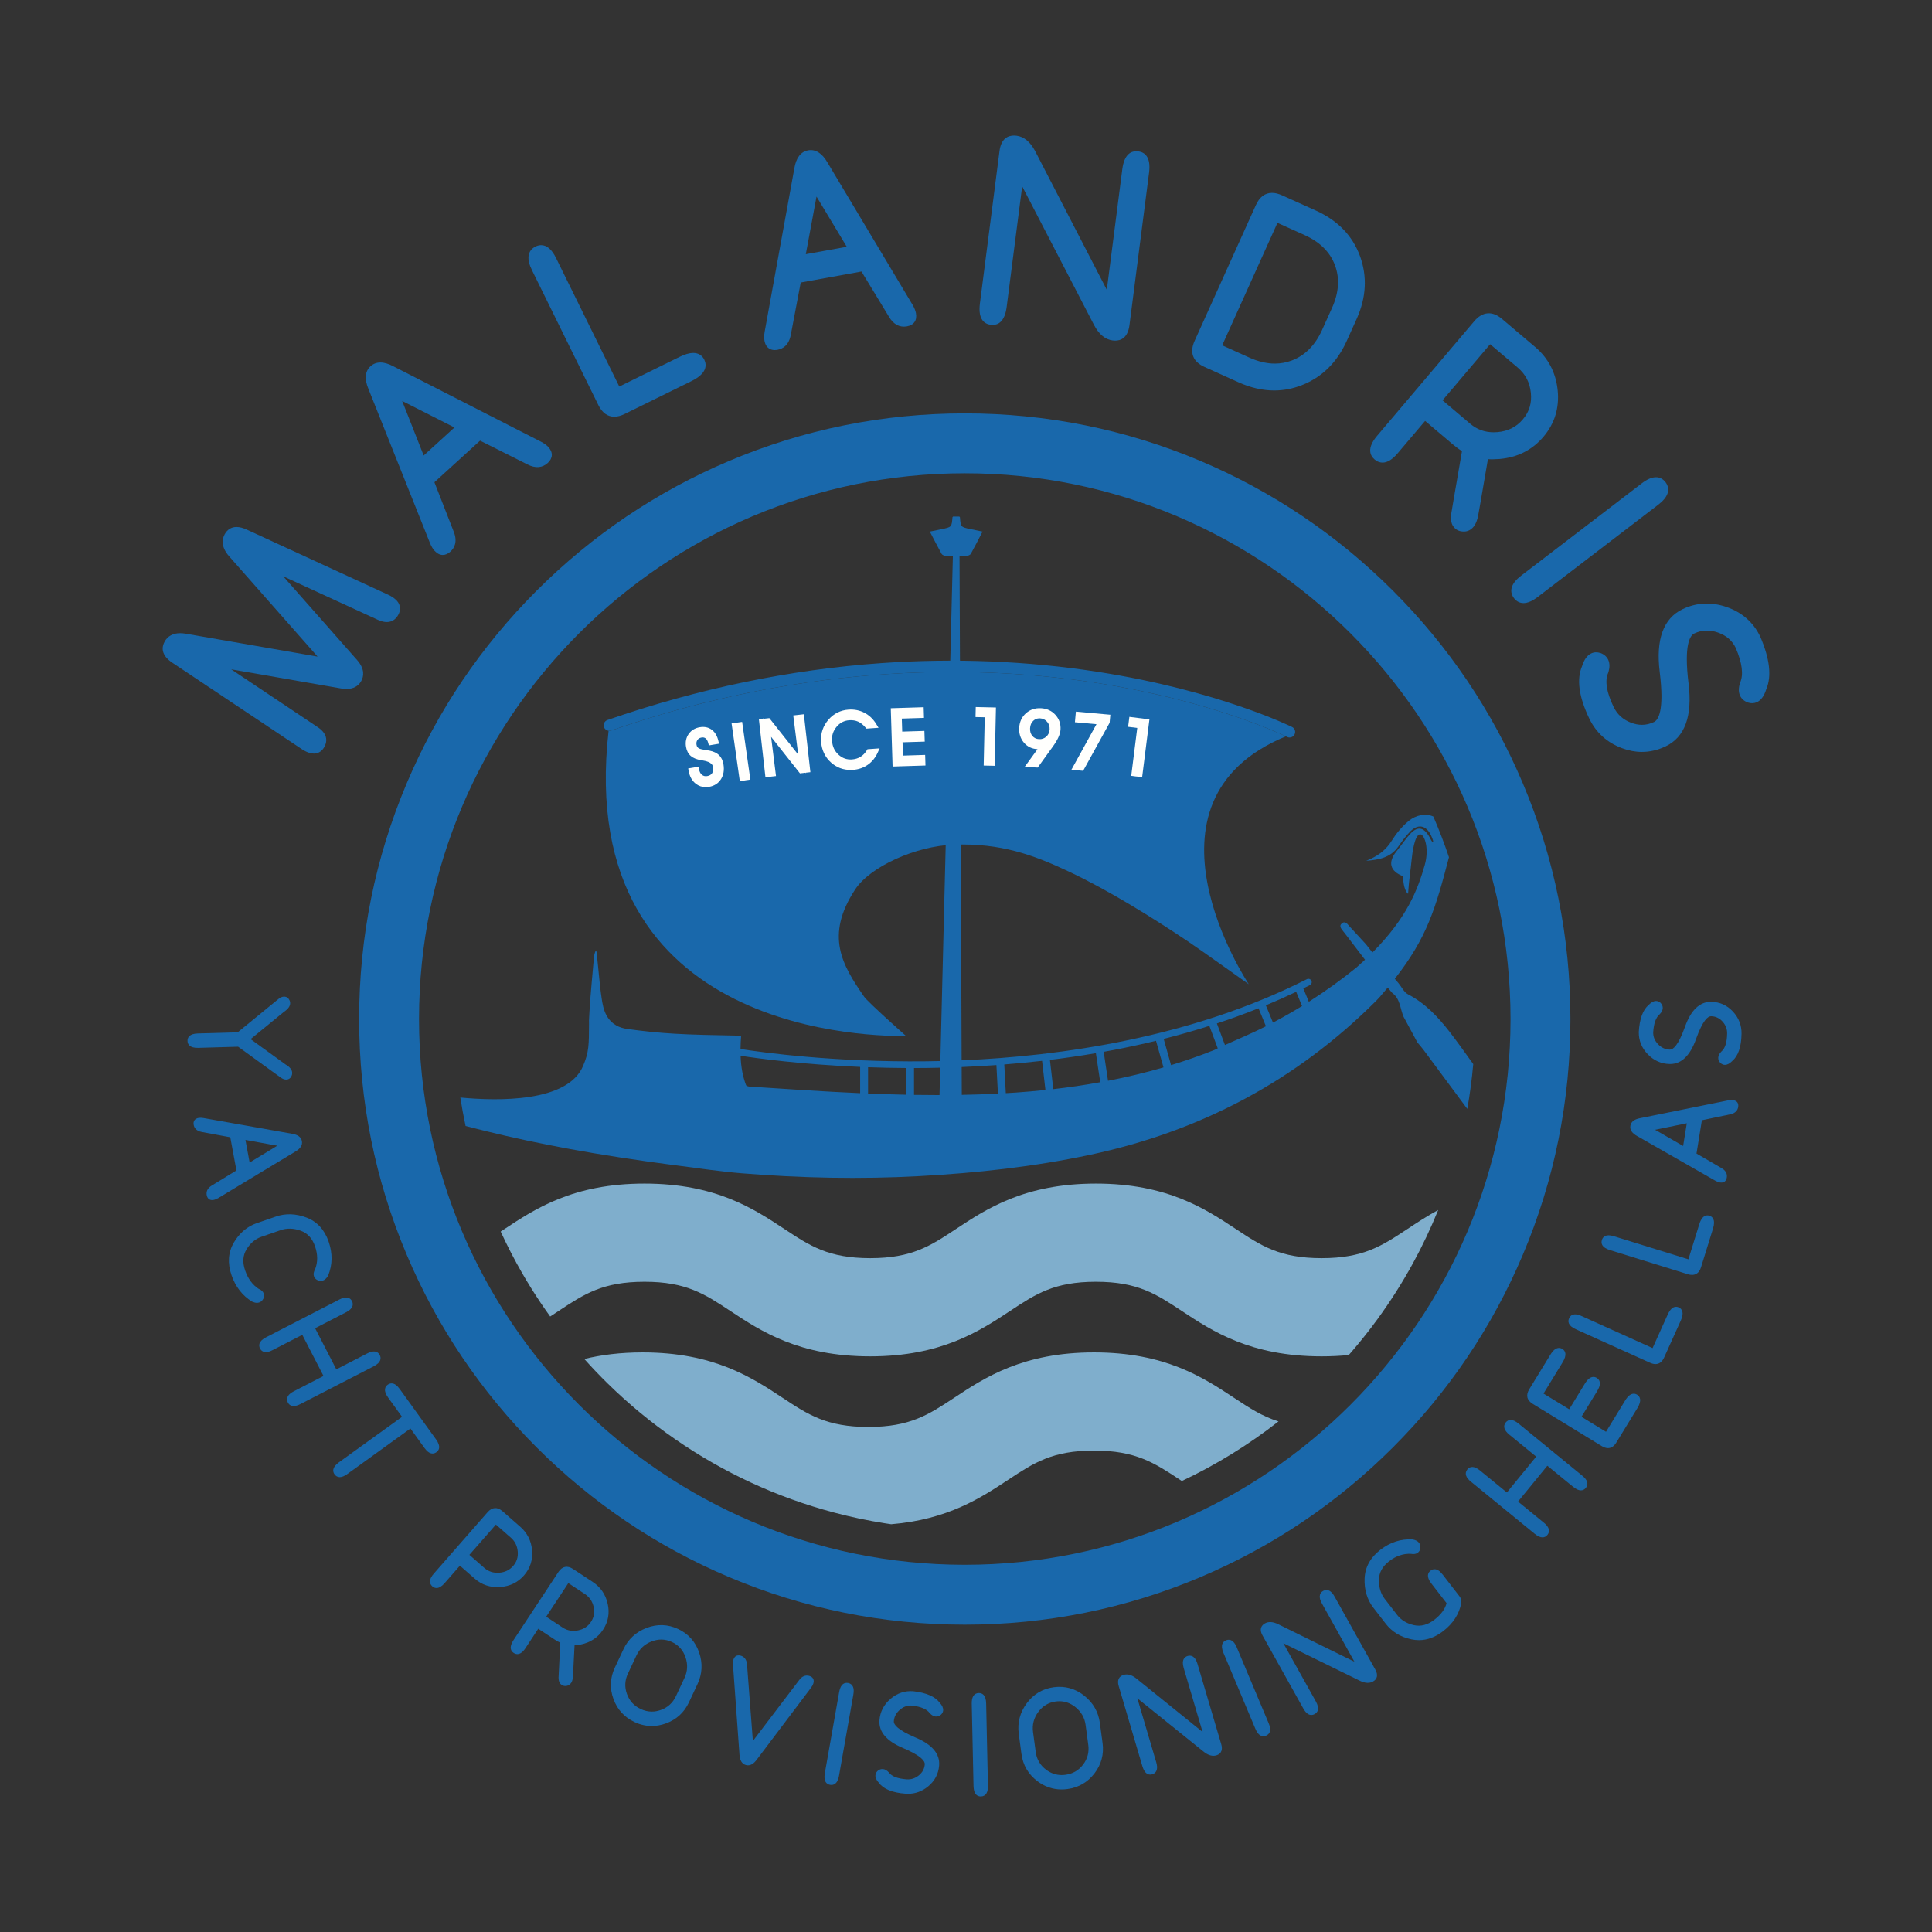 <?xml version="1.0" encoding="utf-8"?>
<!-- Generator: Adobe Illustrator 16.0.0, SVG Export Plug-In . SVG Version: 6.00 Build 0)  -->
<!DOCTYPE svg PUBLIC "-//W3C//DTD SVG 1.1//EN" "http://www.w3.org/Graphics/SVG/1.1/DTD/svg11.dtd">
<svg version="1.1" id="Layer_1" xmlns="http://www.w3.org/2000/svg" xmlns:xlink="http://www.w3.org/1999/xlink" x="0px" y="0px"
	 width="705.26px" height="705.259px" viewBox="0 0 705.26 705.259" enable-background="new 0 0 705.26 705.259"
	 xml:space="preserve">
<rect x="0" y="0" width="705.26" height="705.259" fill="#333333" stroke="none"/>
<g>
	<path fill="#1968AB" d="M110.989,273.976c1.339,0.748,2.516,1.112,3.598,1.112c1.123,0,2.694-0.418,3.806-2.406
		c0.868-1.552,1.697-4.566-2.501-7.297l-31.493-21.053l40.142,6.988c0.688,0.118,1.344,0.178,1.949,0.178
		c2.456,0,4.315-1.002,5.376-2.897c0.925-1.655,1.414-4.328-1.517-7.668l-26.958-30.548l34.407,15.814
		c3.398,1.615,6.065,0.956,7.562-1.72c0.76-1.357,0.874-2.671,0.338-3.904c-0.498-1.146-1.522-2.142-3.131-3.042
		c-0.317-0.178-0.636-0.337-0.928-0.464l-51.389-23.661c-1.469-0.697-2.748-1.035-3.91-1.035c-1.855,0-3.34,0.9-4.293,2.604
		c-0.976,1.744-1.498,4.557,1.559,8.055l32.321,36.651l-48.15-8.366c-0.714-0.12-1.395-0.182-2.023-0.182
		c-2.574,0-4.521,1.048-5.63,3.029c-1.111,1.987-1.505,4.962,2.923,7.845l47.045,31.404
		C110.368,273.609,110.67,273.796,110.989,273.976z"/>
	<path fill="#1968AB" d="M156.96,198.244c0.494,1.195,1.035,2.106,1.655,2.787c0.937,1.028,1.956,1.551,3.027,1.551
		c0.955,0,1.9-0.42,2.808-1.247c1.367-1.245,2.679-3.518,1.17-7.268l-7.038-18.032l16.665-15.18l17.289,8.681
		c2.868,1.479,5.415,1.285,7.389-0.515c1.93-1.759,2.018-3.886,0.239-5.838c-0.618-0.678-1.475-1.302-2.632-1.913l-53.867-27.52
		c-3.537-1.892-6.398-1.88-8.404-0.053c-2.039,1.856-2.284,4.673-0.736,8.354L156.96,198.244z M146.806,146.372l19.092,9.677
		l-11.234,10.232L146.806,146.372z"/>
	<path fill="#1968AB" d="M253.055,128.842c-1.391,0-3.02,0.469-4.98,1.434l-22.007,10.83l-23.114-46.969
		c-1.518-3.083-3.336-4.646-5.406-4.646c-0.679,0-1.374,0.172-2.065,0.513c-1.489,0.732-2.368,1.945-2.54,3.508
		c-0.157,1.421,0.254,3.102,1.256,5.138l24.208,49.191c1.396,2.838,3.359,4.277,5.834,4.277c1.166,0,2.441-0.337,3.791-1.001
		l24.393-12.004c5.581-2.747,5.633-5.741,4.683-7.793C256.309,129.7,254.908,128.842,253.055,128.842z"/>
	<path fill="#1968AB" d="M331.058,119.14c1.284-0.232,2.226-0.776,2.798-1.615c0.569-0.833,0.738-1.912,0.504-3.204
		c-0.163-0.903-0.559-1.887-1.215-3.02l-31.042-51.916c-1.983-3.463-4.409-4.993-7.094-4.506c-2.713,0.491-4.416,2.748-5.059,6.689
		l-10.814,59.532c-0.216,1.274-0.24,2.334-0.076,3.238c0.544,3.006,2.578,3.454,3.742,3.454c0.327,0,0.678-0.033,1.041-0.099
		c1.818-0.329,4.137-1.56,4.849-5.538l3.608-19.018l22.178-4.02l10.046,16.534C326.17,118.43,328.408,119.619,331.058,119.14z
		 M309.108,90.084l-14.951,2.709l3.908-21.044L309.108,90.084z"/>
	<path fill="#1968AB" d="M412.302,118.69l7.156-55.682c0.757-5.894-1.739-7.473-3.968-7.759c-0.234-0.03-0.468-0.045-0.691-0.045
		c-1.946,0-4.413,1.136-5.109,6.549l-5.66,44.046L377.875,55.17c-1.781-3.384-4.064-5.277-6.787-5.627
		c-0.326-0.042-0.645-0.063-0.947-0.063c-2.079,0-4.684,0.979-5.281,5.644l-7.156,55.682c-0.758,5.895,1.739,7.473,3.967,7.76
		c0.235,0.03,0.469,0.045,0.691,0.045c1.947,0,4.414-1.137,5.109-6.549l5.662-44.053l26.243,50.647
		c1.78,3.383,4.063,5.276,6.786,5.626c0.314,0.041,0.623,0.062,0.917,0.062C409.131,124.343,411.701,123.363,412.302,118.69z"/>
	<path fill="#1968AB" d="M439.679,133.947l12.391,5.591c4.423,1.995,8.819,3.007,13.066,3.007c3.401,0,6.784-0.648,10.054-1.928
		c7.318-2.862,12.82-8.247,16.357-16.01l3.729-8.265c3.479-7.784,3.875-15.475,1.178-22.854
		c-2.715-7.431-8.121-13.016-16.068-16.602l-12.391-5.59c-1.305-0.588-2.531-0.887-3.648-0.887c-2.58,0-4.566,1.502-5.902,4.465
		l-22.361,49.562c-0.956,2.119-1.131,4.014-0.518,5.632C436.176,131.686,437.561,132.991,439.679,133.947z M446.152,126.063
		l20.174-44.715l9.967,4.497c5.512,2.486,9.217,6.165,11.01,10.934c1.795,4.771,1.455,9.994-1.006,15.518l-3.725,8.256
		c-2.516,5.505-6.207,9.215-10.969,11.026c-2.006,0.763-4.105,1.149-6.239,1.149c-0.001,0-0.001,0-0.001,0
		c-2.945,0-6.068-0.735-9.285-2.187L446.152,126.063z"/>
	<path fill="#1968AB" d="M537.877,192.326c0.814-0.961,1.371-2.311,1.705-4.129l0.707-3.925l2.865-16.658
		c1.068,0.086,2.479,0.066,4.262-0.065c6.543-0.563,11.926-3.287,16.004-8.099c4.102-4.842,5.85-10.555,5.197-16.979
		c-0.654-6.41-3.422-11.726-8.227-15.798l-12.1-10.253c-3.551-3.01-7.131-2.706-10.133,0.837l-35.445,41.827
		c-3.84,4.533-2.604,7.216-0.891,8.669c0.877,0.743,1.84,1.12,2.861,1.12c1.777,0,3.592-1.119,5.543-3.422l9.998-11.799l10.07,8.533
		c1.311,1.109,2.428,1.925,3.393,2.474l-3.129,18.146l-0.639,3.804c-0.623,2.955-0.172,5.105,1.346,6.392
		c0.676,0.571,1.502,0.906,2.412,0.991c0.229,0.03,0.457,0.046,0.678,0.046C535.729,194.038,536.914,193.461,537.877,192.326z
		 M546.604,157.748c-0.453,0.037-0.906,0.057-1.346,0.057l0,0c-3.297,0-6.107-1.025-8.596-3.132l-10.07-8.534l17.361-20.486
		l10.07,8.534c2.826,2.395,4.396,5.395,4.799,9.171c0.4,3.757-0.555,6.938-2.916,9.726
		C553.518,155.902,550.475,157.427,546.604,157.748z"/>
	<path fill="#1968AB" d="M551.967,214.098c-0.545,1.472-0.307,2.94,0.695,4.249c0.902,1.178,2.104,1.801,3.477,1.801
		c1.529,0,3.238-0.739,5.227-2.26l43.896-33.597c1.801-1.378,2.916-2.696,3.412-4.031c0.547-1.472,0.307-2.941-0.695-4.249
		c-0.9-1.178-2.104-1.802-3.477-1.802c-1.527,0-3.238,0.74-5.225,2.261l-43.898,33.597
		C553.58,211.445,552.463,212.763,551.967,214.098z"/>
	<path fill="#1968AB" d="M642.555,232.383c-2.482-5.173-6.576-8.792-12.17-10.759c-5.582-1.964-11.047-1.707-16.182,0.756
		c-6.996,3.356-9.799,11.061-8.336,22.901c1.756,14.192-0.541,17.54-2.066,18.271c-1.439,0.691-2.926,1.042-4.418,1.042
		c-1.295,0-2.637-0.263-3.99-0.781c-2.963-1.137-5.049-3.033-6.375-5.798c-2.564-5.345-3.236-9.486-1.998-12.312l0.037-0.101
		c0.611-1.89,0.609-3.5-0.008-4.787c-0.541-1.126-1.467-1.939-2.791-2.435c-1.213-0.397-2.377-0.345-3.414,0.151
		c-1.482,0.712-2.57,2.23-3.326,4.642c-2.055,4.767-1.174,11.192,2.619,19.1c2.465,5.138,6.469,8.776,11.904,10.817
		c2.455,0.923,4.922,1.391,7.332,1.391c2.93,0,5.854-0.689,8.688-2.05c6.994-3.355,9.799-11.061,8.336-22.9
		c-1.758-14.193,0.541-17.541,2.066-18.272c2.727-1.308,5.619-1.426,8.66-0.357c3.074,1.08,5.205,2.931,6.494,5.616
		c2.338,5.473,2.887,9.709,1.627,12.592l-0.037,0.099c-0.613,1.889-0.609,3.498,0.008,4.786c0.541,1.127,1.486,1.949,2.854,2.457
		c1.172,0.384,2.318,0.323,3.352-0.174c1.482-0.711,2.568-2.229,3.324-4.641C646.779,246.927,646.049,240.461,642.555,232.383z"/>
	<path fill="#1968AB" d="M86.925,382.088l15.553,11.264c0.69,0.492,1.348,0.742,1.956,0.742l0.064-0.002
		c0.919-0.025,1.603-0.523,1.973-1.426c0.139-0.322,0.204-0.666,0.193-1.021c-0.033-1.125-0.845-2.145-2.441-3.088l-12.744-9.232
		l12.15-9.945c1.579-1.063,2.331-2.127,2.299-3.254c-0.011-0.355-0.095-0.693-0.247-0.998c-0.412-0.863-1.097-1.32-1.982-1.32
		l-0.074,0.002c-0.625,0.018-1.29,0.305-1.978,0.857l-14.874,12.166L72.24,377.25c-3.189,0.094-3.817,1.541-3.783,2.74
		c0.035,1.189,0.755,2.6,3.935,2.518L86.925,382.088z M104.434,393.551L104.434,393.551v0.006V393.551z"/>
	<path fill="#1968AB" d="M110.209,416.561c-0.269-1.451-1.486-2.359-3.608-2.695l-32.37-5.746c-0.678-0.113-1.262-0.123-1.744-0.035
		c-1.381,0.256-2.029,1.186-1.776,2.553c0.18,0.973,0.845,2.211,2.983,2.586l10.373,1.924l2.244,12.104l-8.989,5.512
		c-1.866,1.117-2.041,2.525-1.858,3.51c0.215,1.164,0.921,1.805,1.987,1.805c0.183,0,0.38-0.02,0.585-0.059
		c0.486-0.09,1.014-0.305,1.622-0.66l28.141-16.98C109.667,419.297,110.479,418.014,110.209,416.561z M101.225,418.227l-10.1,6.139
		l-1.53-8.25L101.225,418.227z"/>
	<path fill="#1968AB" d="M96.138,474.079c0.297-0.646,0.343-1.275,0.137-1.873c-0.255-0.744-0.874-1.32-1.839-1.713
		c-2.246-1.449-3.912-3.713-4.952-6.729c-1.019-2.955-0.843-5.488,0.536-7.74c1.382-2.258,3.219-3.793,5.461-4.566l6.983-2.408
		c2.264-0.781,4.697-0.717,7.25,0.189c2.542,0.9,4.272,2.775,5.29,5.727c1.033,2.996,1.038,5.82,0.013,8.396
		c-0.533,0.928-0.669,1.785-0.406,2.549c0.206,0.598,0.631,1.064,1.281,1.398c0.682,0.316,1.367,0.363,2.005,0.143
		c0.695-0.238,1.319-0.824,1.854-1.738l0.033-0.068c1.607-3.928,1.672-8.098,0.19-12.393c-1.508-4.375-4.241-7.338-8.124-8.809
		c-3.843-1.453-7.585-1.576-11.101-0.365l-6.983,2.408c-3.522,1.213-6.349,3.602-8.404,7.096c-2.071,3.521-2.356,7.525-0.849,11.896
		c1.479,4.291,4.023,7.549,7.56,9.684l0.067,0.035c0.6,0.256,1.157,0.385,1.656,0.385c0.297,0,0.581-0.047,0.842-0.137
		C95.283,475.223,95.784,474.77,96.138,474.079z"/>
	<path fill="#1968AB" d="M138.635,494.661c-0.443-0.859-1.182-1.313-2.135-1.313c-0.71,0-1.528,0.242-2.5,0.744l-11.232,5.787
		l-7.74-15.023l11.232-5.787c1.086-0.559,1.804-1.15,2.192-1.811c0.425-0.721,0.437-1.514,0.035-2.293
		c-0.442-0.859-1.181-1.314-2.135-1.314c-0.71,0-1.528,0.244-2.5,0.744L97.15,488.153c-2.835,1.461-2.776,3.039-2.227,4.105
		c0.443,0.859,1.182,1.313,2.135,1.313c0.71,0,1.528-0.242,2.5-0.744l10.794-5.561l7.74,15.021l-10.794,5.563
		c-1.087,0.559-1.804,1.152-2.192,1.811c-0.425,0.721-0.437,1.514-0.035,2.295c0.443,0.859,1.181,1.313,2.135,1.313
		c0.71,0,1.529-0.244,2.501-0.744l26.699-13.758C139.243,497.305,139.184,495.727,138.635,494.661z"/>
	<path fill="#1968AB" d="M159.306,530.114c0.973-0.701,1.741-2.08-0.125-4.668l-13.246-18.373c-1.008-1.398-1.987-2.076-2.993-2.076
		c-0.482,0-0.953,0.162-1.398,0.482c-0.973,0.701-1.74,2.082,0.125,4.67l5.086,7.053l-23.031,16.604
		c-2.587,1.867-2.294,3.418-1.593,4.391c0.479,0.662,1.134,1.014,1.896,1.014c0.803,0,1.709-0.373,2.772-1.139l23.03-16.604
		l5.086,7.053c1.007,1.398,1.986,2.078,2.992,2.078C158.391,530.598,158.861,530.434,159.306,530.114z"/>
	<path fill="#1968AB" d="M191.271,575.1c2.263-2.584,3.259-5.66,2.961-9.145c-0.298-3.477-1.75-6.377-4.316-8.623l-6.483-5.676
		c-1.884-1.648-3.801-1.518-5.447,0.363l-19.621,22.414c-0.805,0.92-1.254,1.734-1.374,2.49c-0.131,0.826,0.149,1.568,0.81,2.146
		c0.472,0.414,0.993,0.623,1.55,0.623c0.941,0,1.913-0.588,2.97-1.797l5.565-6.357l5.433,4.756c2.569,2.248,5.666,3.27,9.219,3.033
		C186.083,579.092,189.021,577.67,191.271,575.1z M187.314,571.637c-1.331,1.521-3.008,2.328-5.126,2.469
		c-2.115,0.145-3.887-0.438-5.407-1.768l-5.433-4.756l9.672-11.049l5.432,4.756c1.523,1.334,2.355,2.986,2.543,5.055
		C189.181,568.403,188.631,570.133,187.314,571.637z"/>
	<path fill="#1968AB" d="M216.383,577.487l-7.195-4.74c-2.099-1.385-3.973-0.988-5.347,1.098l-16.394,24.875
		c-1.755,2.664-0.93,4.01,0.071,4.668c0.43,0.283,0.876,0.428,1.327,0.428c1.037,0,2.016-0.721,2.992-2.203l4.65-7.055l6.027,3.973
		c0.79,0.52,1.453,0.889,2.013,1.121l-0.602,12.119c-0.143,1.617,0.234,2.734,1.122,3.318c0.373,0.246,0.805,0.371,1.284,0.371
		l0.095-0.002c0.861,0,1.58-0.398,2.078-1.15c0.371-0.564,0.581-1.322,0.643-2.316l0.588-11.379c0.589-0.02,1.353-0.121,2.33-0.313
		c3.479-0.729,6.195-2.541,8.073-5.393c1.891-2.867,2.46-6.051,1.691-9.463C221.063,582.042,219.23,579.364,216.383,577.487z
		 M215.75,592.014c-1.111,1.686-2.663,2.715-4.742,3.143c-2.054,0.42-3.931,0.08-5.599-1.018l-6.027-3.973l8.08-12.26l6.027,3.971
		c1.691,1.115,2.74,2.641,3.206,4.662C217.159,588.555,216.85,590.344,215.75,592.014z"/>
	<path fill="#1968AB" d="M247.55,594.655c-3.725-1.746-7.603-1.887-11.491-0.41c-3.888,1.477-6.741,4.105-8.48,7.816l-3.137,6.686
		c-1.741,3.713-1.916,7.557-0.519,11.42c1.396,3.865,3.988,6.709,7.701,8.449c2.058,0.965,4.171,1.455,6.281,1.455
		c1.692,0,3.421-0.316,5.139-0.938c3.865-1.396,6.708-3.986,8.449-7.699l3.135-6.688c1.739-3.711,1.937-7.586,0.585-11.52
		C253.858,599.288,251.28,596.403,247.55,594.655z M249.868,612.512l-3.137,6.688c-1.131,2.412-2.972,4.092-5.473,4.996
		c-1.114,0.402-2.232,0.607-3.324,0.607l0,0c-1.364,0-2.736-0.318-4.078-0.949c-2.41-1.129-4.092-2.971-4.995-5.473
		c-0.904-2.5-0.789-4.99,0.341-7.4l3.136-6.688c1.132-2.414,2.997-4.131,5.545-5.105c1.182-0.451,2.361-0.682,3.507-0.682
		c1.321,0,2.643,0.307,3.929,0.908c2.391,1.123,4.049,2.996,4.929,5.57C251.127,607.567,251,610.1,249.868,612.512z"/>
	<path fill="#1968AB" d="M295.443,611.78c-1.381-0.406-2.647,0.104-3.682,1.482l-16.931,22.275l-2.131-27.895
		c-0.152-2.17-1.315-2.959-2.265-3.238c-0.285-0.084-0.558-0.127-0.808-0.127c-0.653,0-1.517,0.281-1.915,1.629
		c-0.14,0.473-0.188,1.041-0.145,1.744l2.368,32.775c0.116,2.154,0.893,3.459,2.31,3.877c0.265,0.076,0.533,0.117,0.799,0.117
		c1.133,0,2.225-0.713,3.239-2.113l19.81-26.25c0.411-0.561,0.68-1.064,0.82-1.539C297.312,613.172,296.775,612.174,295.443,611.78z
		"/>
	<path fill="#1968AB" d="M309.587,614.36c-0.167-0.029-0.332-0.045-0.49-0.045c-1.44,0-2.373,1.141-2.77,3.389l-5.226,29.578
		c-0.555,3.143,0.736,4.051,1.917,4.258c0.168,0.031,0.332,0.045,0.49,0.045c1.441,0,2.373-1.139,2.771-3.389l5.225-29.578
		c0.213-1.203,0.177-2.133-0.112-2.84C311.076,615.002,310.452,614.512,309.587,614.36z"/>
	<path fill="#1968AB" d="M333.404,617.374c-3.09-0.236-5.9,0.701-8.335,2.789c-2.437,2.088-3.792,4.707-4.028,7.787
		c-0.321,4.18,2.532,7.578,8.48,10.1c6.822,2.891,8.15,4.852,8.063,5.986c-0.127,1.646-0.841,2.973-2.182,4.059
		c-1.35,1.094-2.821,1.564-4.493,1.434c-3.226-0.248-5.368-1.064-6.368-2.426l-0.034-0.041c-0.715-0.793-1.463-1.225-2.224-1.281
		c-0.669-0.049-1.287,0.158-1.869,0.637c-0.512,0.459-0.795,1.002-0.842,1.617c-0.067,0.877,0.348,1.791,1.27,2.793
		c1.673,2.252,4.925,3.58,9.664,3.943c0.324,0.025,0.649,0.039,0.967,0.039c2.691,0,5.156-0.904,7.326-2.688
		c2.435-2,3.789-4.584,4.027-7.684c0.322-4.18-2.531-7.578-8.48-10.1c-6.82-2.891-8.148-4.852-8.063-5.986
		c0.129-1.668,0.85-3.043,2.203-4.203c1.221-1.047,2.523-1.557,3.982-1.557c0.16,0,0.32,0.008,0.46,0.018
		c3.225,0.389,5.378,1.289,6.433,2.717c0.715,0.793,1.462,1.225,2.223,1.281c0.663,0.049,1.296-0.166,1.896-0.662
		c0.494-0.443,0.768-0.979,0.814-1.592c0.066-0.867-0.359-1.807-1.27-2.793C341.371,619.331,338.142,617.922,333.404,617.374z"/>
	<path fill="#1968AB" d="M357.342,618.032h-0.067c-0.878,0.02-1.569,0.408-2,1.125c-0.394,0.656-0.571,1.57-0.546,2.791
		l0.646,30.029c0.067,3.145,1.475,3.803,2.645,3.803h0.066c0.878-0.02,1.569-0.408,2-1.125c0.393-0.656,0.572-1.568,0.546-2.791
		l-0.646-30.029C359.919,618.692,358.512,618.032,357.342,618.032z"/>
	<path fill="#1968AB" d="M401.498,628.969c-0.545-4.061-2.477-7.426-5.742-10.002c-3.268-2.576-7.003-3.605-11.084-3.061
		c-4.083,0.549-7.408,2.525-9.883,5.877c-2.471,3.344-3.447,7.1-2.902,11.16l0.982,7.32c0.546,4.064,2.479,7.391,5.746,9.885
		c2.68,2.045,5.672,3.082,8.894,3.082c0.702,0,1.429-0.051,2.155-0.148c4.063-0.545,7.389-2.479,9.883-5.746
		c2.493-3.266,3.48-6.982,2.936-11.047L401.498,628.969z M395.373,644.153c-1.613,2.113-3.77,3.365-6.408,3.719
		c-0.479,0.064-0.954,0.098-1.414,0.098c-2.081,0-4.016-0.672-5.75-1.996c-2.113-1.613-3.365-3.77-3.721-6.408l-0.982-7.32
		c-0.354-2.643,0.285-5.096,1.9-7.293c1.61-2.191,3.755-3.482,6.374-3.834c0.455-0.061,0.907-0.092,1.347-0.092
		c2.092,0,4.047,0.709,5.813,2.107c2.138,1.695,3.402,3.893,3.756,6.535l0.983,7.32
		C397.625,639.627,396.986,642.038,395.373,644.153z"/>
	<path fill="#1968AB" d="M437.154,607.459c-0.602-2.037-1.564-3.072-2.859-3.072c-0.242,0-0.497,0.039-0.756,0.115
		c-1.15,0.34-2.331,1.389-1.428,4.447l6.879,23.283l-24.213-19.537c-1.611-1.279-3.16-1.717-4.564-1.301
		c-0.92,0.271-1.545,0.773-1.856,1.492c-0.297,0.686-0.294,1.557,0.013,2.588l8.642,29.254c0.601,2.039,1.563,3.072,2.858,3.072
		c0.244,0,0.498-0.039,0.756-0.115c0.842-0.248,1.407-0.805,1.635-1.609c0.207-0.736,0.139-1.664-0.207-2.836l-6.879-23.287
		l24.262,19.525c1.609,1.279,3.158,1.719,4.564,1.303c1.03-0.305,2.633-1.238,1.797-4.068L437.154,607.459z"/>
	<path fill="#1968AB" d="M451.457,601.327c-0.769-1.826-1.755-2.75-2.934-2.75c-0.32,0-0.652,0.07-0.986,0.211
		c-1.105,0.465-2.164,1.637-0.928,4.578l11.645,27.686c0.768,1.826,1.754,2.752,2.932,2.752c0.321,0,0.654-0.072,0.988-0.213
		c0.809-0.34,1.309-0.955,1.445-1.779c0.125-0.756-0.045-1.67-0.519-2.797L451.457,601.327z"/>
	<path fill="#1968AB" d="M487.18,582.833c-0.908-1.629-1.885-2.422-2.979-2.422c-0.398,0-0.801,0.111-1.197,0.334
		c-0.768,0.428-1.195,1.094-1.24,1.93c-0.041,0.764,0.23,1.654,0.826,2.721l11.83,21.201l-27.917-13.732
		c-1.854-0.895-3.458-0.98-4.739-0.266c-0.953,0.531-2.34,1.811-0.9,4.387l14.865,26.637c0.91,1.629,1.885,2.422,2.979,2.422
		c0.398,0,0.803-0.111,1.197-0.332c1.049-0.586,1.971-1.867,0.416-4.652l-11.834-21.203l27.963,13.711
		c1.854,0.895,3.457,0.98,4.738,0.266c0.826-0.461,1.314-1.084,1.451-1.852c0.131-0.729-0.068-1.572-0.592-2.512L487.18,582.833z"/>
	<path fill="#1968AB" d="M526.652,574.807c-1.029-1.33-2.006-1.977-2.988-1.977c-0.508,0-0.998,0.18-1.453,0.531
		c-0.949,0.734-1.668,2.143,0.297,4.682l5.551,7.178c-0.549,2.152-2.045,4.184-4.451,6.045c-2.445,1.891-4.955,2.553-7.506,1.973
		c-2.58-0.584-4.623-1.832-6.074-3.709l-4.518-5.842c-1.463-1.893-2.184-4.223-2.145-6.93c0.039-2.697,1.26-4.936,3.729-6.846
		c2.51-1.939,5.188-2.842,7.951-2.703c1.051,0.209,1.906,0.063,2.543-0.432c0.5-0.387,0.807-0.939,0.914-1.66
		c0.082-0.752-0.088-1.406-0.506-1.947c-0.449-0.582-1.203-0.986-2.242-1.197l-0.074-0.012c-4.238-0.266-8.207,1.012-11.801,3.791
		c-3.66,2.83-5.592,6.369-5.74,10.518c-0.146,4.111,0.934,7.689,3.211,10.633l4.518,5.844c2.279,2.947,5.447,4.861,9.416,5.688
		c0.906,0.188,1.816,0.285,2.709,0.285c3.035,0,6.008-1.109,8.832-3.293c3.594-2.779,5.809-6.191,6.578-10.141l0.008-0.07
		c0.064-1.023-0.131-1.84-0.584-2.422L526.652,574.807z"/>
	<path fill="#1968AB" d="M577.57,538.663l-23.258-19.006c-1.078-0.881-2.01-1.309-2.848-1.309c-0.709,0-1.316,0.303-1.805,0.9
		c-0.557,0.682-0.709,1.459-0.443,2.252c0.242,0.725,0.822,1.453,1.768,2.227l9.785,7.996l-10.693,13.086l-9.785-7.996
		c-1.078-0.881-2.008-1.309-2.848-1.309c-0.709,0-1.314,0.305-1.805,0.902c-0.555,0.68-0.709,1.459-0.443,2.252
		c0.244,0.725,0.822,1.453,1.77,2.227l23.258,19.006c1.078,0.881,2.01,1.309,2.848,1.309c0.709,0,1.316-0.303,1.805-0.902
		c0.557-0.68,0.709-1.459,0.443-2.252c-0.244-0.725-0.822-1.453-1.77-2.227l-9.402-7.684l10.693-13.086l9.402,7.684
		c1.078,0.881,2.01,1.309,2.85,1.309c0.707,0,1.314-0.303,1.805-0.902c0.555-0.68,0.709-1.457,0.441-2.25
		C579.096,540.163,578.518,539.434,577.57,538.663z"/>
	<path fill="#1968AB" d="M597.623,509.129c-0.398-0.244-0.811-0.367-1.227-0.367c-1.098,0-2.131,0.818-3.16,2.498l-6.979,11.408
		l-8.955-5.479l5.693-9.309c0.68-1.107,1.016-2.031,1.031-2.826c0.016-0.877-0.375-1.586-1.131-2.049
		c-0.398-0.242-0.811-0.365-1.227-0.365c-1.098,0-2.131,0.816-3.158,2.498l-5.693,9.309l-9.377-5.736l6.98-11.408
		c1.77-2.896,0.922-4.25-0.102-4.875c-0.4-0.244-0.813-0.369-1.23-0.369c-1.094,0-2.121,0.811-3.143,2.479l-7.707,12.602
		c-0.656,1.072-0.881,2.074-0.666,2.979c0.215,0.906,0.863,1.697,1.932,2.35l25.201,15.416c0.799,0.49,1.564,0.738,2.273,0.738
		c1.195,0,2.217-0.68,3.033-2.018l7.709-12.6C599.467,511.153,598.637,509.784,597.623,509.129z"/>
	<path fill="#1968AB" d="M612.846,477.262c-0.334-0.15-0.67-0.229-0.998-0.229c-1.201,0-2.209,0.945-3.088,2.891l-5.5,12.189
		l-25.969-11.723c-0.889-0.4-1.637-0.596-2.293-0.596c-1.023,0-1.787,0.492-2.207,1.424c-0.498,1.102-0.48,2.693,2.428,4.006
		l27.15,12.256c0.695,0.313,1.35,0.473,1.945,0.473c1.377,0,2.441-0.809,3.162-2.404l6.076-13.463
		C614.928,479.042,613.934,477.786,612.846,477.262z"/>
	<path fill="#1968AB" d="M624.023,443.78c-0.256-0.078-0.508-0.119-0.752-0.119c-1.303,0-2.303,1.1-2.975,3.264L616.34,459.7
		l-27.213-8.43c-0.719-0.221-1.359-0.334-1.904-0.334c-1.596,0-2.219,0.93-2.461,1.709c-0.357,1.156-0.145,2.734,2.902,3.678
		l28.457,8.813c0.549,0.172,1.066,0.258,1.537,0.258c1.105,0,2.574-0.486,3.291-2.803l4.371-14.109
		C626.309,445.288,625.168,444.165,624.023,443.78z"/>
	<path fill="#1968AB" d="M632.674,401.586c-0.48-0.078-1.061-0.055-1.748,0.076l-32.217,6.516c-2.123,0.389-3.318,1.324-3.553,2.781
		c-0.236,1.459,0.605,2.725,2.49,3.754l28.545,16.309c0.611,0.338,1.145,0.541,1.631,0.619c0.184,0.029,0.359,0.045,0.523,0.045
		c1.102,0,1.814-0.658,2.008-1.852c0.158-0.977-0.051-2.367-1.938-3.438l-9.121-5.305l1.963-12.154l10.318-2.162
		c2.135-0.424,2.773-1.689,2.934-2.678c0.111-0.688,0.006-1.258-0.314-1.691C633.879,401.973,633.367,401.698,632.674,401.586z
		 M615.754,410.036l-1.336,8.285l-10.24-5.904L615.754,410.036z"/>
	<path fill="#1968AB" d="M624.707,365.704l-0.158-0.002c-4.115,0-7.289,3.045-9.436,9.051c-2.479,6.938-4.35,8.395-5.51,8.395
		c-1.672-0.033-3.088-0.672-4.324-1.957s-1.822-2.713-1.793-4.346c0.203-3.242,0.977-5.443,2.342-6.578
		c0.75-0.76,1.137-1.531,1.152-2.293c0.012-0.668-0.242-1.287-0.771-1.855c-0.471-0.469-1.023-0.711-1.682-0.723
		c-0.854,0-1.752,0.48-2.672,1.43c-2.129,1.779-3.348,5.086-3.623,9.848c-0.061,3.104,1.039,5.848,3.264,8.16
		c2.227,2.311,4.92,3.512,8.008,3.57l0.158,0.002c4.115,0,7.289-3.045,9.436-9.049c2.479-6.939,4.352-8.396,5.51-8.396
		c0,0,0,0,0.002,0c1.648,0.033,3.016,0.668,4.178,1.943c1.168,1.285,1.723,2.725,1.689,4.404c-0.061,3.234-0.752,5.42-2.092,6.533
		c-0.752,0.76-1.139,1.531-1.152,2.295c-0.014,0.664,0.232,1.273,0.746,1.828c0.486,0.484,1.045,0.736,1.662,0.748h0.043
		c0.855,0,1.754-0.48,2.672-1.43c2.152-1.801,3.289-5.125,3.379-9.877c0.057-3.082-0.992-5.816-3.123-8.125
		C630.475,366.965,627.816,365.762,624.707,365.704z M629.684,388.172L629.684,388.172v0.002V388.172z"/>
</g>
<g>
	<path fill="#1968AB" d="M352.185,593.075c-29.842,0-58.797-5.848-86.06-17.379c-26.328-11.135-49.971-27.076-70.271-47.375
		c-20.301-20.301-36.241-43.943-47.376-70.271c-11.531-27.264-17.378-56.219-17.378-86.061c0-29.841,5.847-58.796,17.378-86.06
		c11.135-26.328,27.076-49.971,47.376-70.271c20.301-20.301,43.943-36.24,70.271-47.376c27.263-11.532,56.218-17.379,86.06-17.379
		c29.841,0,58.796,5.847,86.06,17.379c26.328,11.136,49.971,27.075,70.271,47.376c20.301,20.3,36.24,43.942,47.375,70.271
		c11.531,27.264,17.379,56.219,17.379,86.06c0,29.842-5.848,58.797-17.379,86.061c-11.135,26.328-27.074,49.971-47.375,70.271
		c-20.301,20.299-43.943,36.24-70.271,47.375C410.98,587.227,382.025,593.075,352.185,593.075z M352.185,172.768
		c-109.851,0-199.222,89.37-199.222,199.221c0,109.852,89.371,199.221,199.222,199.221s199.22-89.369,199.22-199.221
		C551.404,262.138,462.035,172.768,352.185,172.768z"/>
	<g id="XMLID_1_">
		<g>
			<path fill="#1968AB" d="M469.399,268.796c-3.61-1.71-29.116-13.321-69.4-19.547c-39.988-6.182-103.139-8.176-176.93,17.427
				c-0.3,0.102-0.613,0.13-0.91,0.093c-0.747-0.089-1.417-0.585-1.677-1.344c-0.37-1.06,0.195-2.217,1.255-2.587
				c32.958-11.437,66.594-18.422,99.975-20.77c26.72-1.88,53.326-0.804,79.087,3.196c43.92,6.811,70.599,19.982,70.867,20.12
				c1.003,0.496,1.405,1.714,0.901,2.717c-0.357,0.715-1.072,1.125-1.819,1.125c-0.301,0-0.617-0.069-0.91-0.215
				C469.821,269.003,469.672,268.93,469.399,268.796z"/>
			<path fill="#1968AB" d="M399.999,249.249c40.284,6.226,65.79,17.837,69.4,19.547c-57.753,23.767-13.951,89.874-13.536,90.5
				c-0.346-0.244-17.379-12.399-22.176-15.62c-13.183-8.85-29.14-18.743-43.521-25.521c-13.188-6.223-25.05-10.405-41.917-9.829
				c-14.028,0.483-30.643,8.058-36.085,16.372c-11.12,16.952-4.703,27.601,3.266,39.106c1.47,2.128,15.332,14.386,15.332,14.386
				c-9.219,0-121.455,1.104-108.601-111.42c0.297,0.037,0.609,0.008,0.91-0.093C296.86,241.073,360.011,243.067,399.999,249.249z"/>
		</g>
		<g>
		</g>
	</g>
	<g>
		<path fill="#106CB1" d="M499.922,357.375c0.01-0.004,0.021-0.012,0.031-0.02l-0.068-0.068
			C499.9,357.321,499.91,357.342,499.922,357.375z"/>
		<path fill="#106CB1" d="M511.461,314.99c-0.512,0.121-1.211,0.689-1.27,1.148c-0.064,0.424,0.605,0.945,1.195,1.766
			c0.563-0.842,1.131-1.334,1.139-1.83C512.531,315.691,511.746,314.925,511.461,314.99z"/>
	</g>
	<g>
		<polygon fill="none" points="498.107,350.108 498.107,350.108 498.107,350.108 		"/>
		<g>
			<path fill="#106CB1" d="M498.074,350.067c0.01,0.012,0.02,0.023,0.029,0.037c-0.002-0.006-0.008-0.012-0.016-0.021
				C498.082,350.077,498.076,350.067,498.074,350.067z"/>
		</g>
		<g>
			<path fill="#106CB1" d="M498.088,350.083c0.008,0.01,0.014,0.016,0.016,0.021c0.002,0,0.002,0.002,0.004,0.004
				C498.102,350.098,498.096,350.09,498.088,350.083z"/>
		</g>
		<g>
			<polygon fill="#106CB1" points="498.104,350.104 498.107,350.108 498.107,350.108 			"/>
		</g>
	</g>
	<path fill="#7FAECC" d="M482.449,459.28c-15.219,0-21.971-4.459-31.315-10.643c-11.192-7.391-25.095-16.58-51.086-16.58
		c-25.981,0-39.896,9.189-51.075,16.58c-9.345,6.184-16.098,10.643-31.316,10.643c-15.221,0-21.961-4.459-31.315-10.643
		c-11.183-7.391-25.086-16.58-51.078-16.58c-25.988,0-39.903,9.189-51.084,16.58c-0.478,0.314-0.946,0.625-1.411,0.932
		c2.407,5.236,5.047,10.344,7.913,15.309c2.108,3.65,4.332,7.217,6.674,10.707c1.133,1.689,2.3,3.348,3.482,4.992
		c1.063-0.689,2.094-1.373,3.103-2.039c9.356-6.178,16.113-10.643,31.323-10.643c15.212,0,21.972,4.465,31.309,10.643
		c11.183,7.389,25.104,16.588,51.085,16.588c25.989,0,39.904-9.199,51.086-16.588c9.346-6.178,16.096-10.643,31.306-10.643
		c15.219,0,21.97,4.465,31.326,10.643c11.18,7.389,25.075,16.588,51.075,16.588c3.512,0,6.797-0.172,9.893-0.48
		c0.393-0.447,0.791-0.889,1.178-1.34c3.273-3.811,6.398-7.75,9.363-11.816c2.252-3.1,4.42-6.271,6.486-9.51
		c2.277-3.564,4.432-7.211,6.467-10.932c3.408-6.24,6.467-12.699,9.156-19.344c-4.17,2.271-7.826,4.686-11.227,6.934
		C504.42,454.821,497.668,459.28,482.449,459.28z"/>
	<path fill="#7FAECC" d="M399.375,493.684c-25.98,0-39.902,9.18-51.074,16.58c-9.346,6.164-16.105,10.635-31.309,10.635
		c-15.219,0-21.97-4.471-31.324-10.646c-11.182-7.389-25.097-16.568-51.077-16.568c-8.205,0-15.205,0.918-21.298,2.402
		c2.765,3.092,5.622,6.096,8.583,8.994c15.16,14.844,32.837,27.129,52.325,36.148c9.665,4.467,19.781,8.135,30.248,10.91
		c6.082,1.613,12.29,2.93,18.599,3.926c0.759,0.117,1.519,0.229,2.28,0.34c20.74-1.717,32.811-9.686,42.741-16.248
		c9.347-6.178,16.105-10.635,31.306-10.635c15.219,0,21.971,4.457,31.335,10.635c0.235,0.156,0.473,0.313,0.71,0.471
		c12.598-5.943,24.428-13.256,35.293-21.748c-6.047-1.885-10.691-4.955-16.252-8.627
		C439.277,502.864,425.375,493.684,399.375,493.684z"/>
	<g>
		<path fill="#1968AB" d="M529.082,376.547c-4.201-5.387-8.857-10.346-15.098-13.584c-1.461-0.764-2.326-2.678-3.461-4.057
			c-0.453-0.537-0.906-1.072-1.359-1.605c11.729-14.968,14.842-25.521,19.768-44.376c-1.693-5.053-3.598-10.01-5.703-14.86
			c-2.689-1.223-6.254-0.665-9.088,1.696c-2.389,1.994-4.482,4.529-6.131,7.182c-1.889,3.035-4.406,5.043-7.512,6.521
			c-0.576,0.275-1.18,0.512-1.77,0.764c4.555-0.361,8.902-1.102,11.746-5.252c1.332-1.939,2.75-3.883,4.414-5.527
			c2.932-2.908,5.879-2.068,7.6,1.721c1.24,2.736,0.566,2.787-0.242,1.189c-2.107-4.168-4.455-5.27-7.578-1.824
			c-1.764,1.945-3.217,4.176-4.877,6.217c-3.27,4.035-2.408,7.295,2.453,9.133c-0.1,2.637,0.596,5.504,1.768,6.396
			c0.291-5.055,1.088-9.912,1.176-11.389c0.035-0.277,0.061-0.563,0.094-0.854c0.256-2.477,1.088-9.555,3.217-9.469
			c1.611,0.166,3.254,5.354,1.611,11.143c-2.508,8.826-6.375,19.215-19.111,31.999c-0.795-1.016-1.592-2.029-2.387-3.046
			c-1.945-2.119-3.891-4.25-5.854-6.355c-0.797-0.865-1.664-2.303-2.932-1.23c-1.248,1.057-0.006,2.164,0.688,3.123
			c0.113,0.166,0.26,0.313,0.383,0.469c2.398,3.141,4.795,6.276,7.191,9.411c0.008,0.008,0.014,0.016,0.02,0.025
			c0.061,0.076,0.123,0.154,0.184,0.23c-0.967,0.908-1.979,1.828-3.037,2.76c-5.588,4.555-11.424,8.74-17.475,12.586
			c-0.678-1.637-1.344-3.248-2.018-4.883c0.803-0.395,1.613-0.787,2.41-1.189c0.598-0.305,0.838-1.041,0.531-1.639
			c-0.305-0.602-1.035-0.838-1.633-0.535c-42.175,21.354-89.815,28.094-126.031,29.621c-0.186-44.024-0.771-182.964-0.771-184.096
			c1.073,0,1.887,0.086,2.662-0.034c0.525-0.084,1.23-0.346,1.452-0.747c1.448-2.59,2.778-5.24,4.289-8.133
			c-1.572-0.324-2.944-0.608-4.312-0.889c-3.654-0.756-3.649-0.763-3.938-4.308c-0.012-0.105-0.157-0.204-0.234-0.292
			c-0.35,0-0.703,0-1.061,0c-0.049,0-0.099,0-0.143,0c-0.361,0-0.711,0-1.064,0c-0.073,0.088-0.223,0.187-0.23,0.292
			c-0.288,3.545-0.288,3.552-3.938,4.308c-1.369,0.28-2.74,0.564-4.314,0.889c1.51,2.893,2.844,5.543,4.287,8.133
			c0.227,0.401,0.932,0.663,1.453,0.747c0.78,0.12,1.59,0.034,2.662,0.034c0,1.134-3.477,140.608-4.568,184.352
			c-1.754,0.043-3.488,0.076-5.176,0.096c-33.737,0.377-59.891-3.25-67.771-4.488c0.017-1.512,0.088-3.121,0.22-4.865
			c-21.232-0.357-28.981-0.688-42.234-2.543c-7.17-1.414-8.133-7.533-8.65-10.871c-0.963-6.064-1.733-17.68-2.057-17.68
			c-0.263,0-0.693,1.525-0.766,2.313c-0.562,6.393-1.189,12.777-1.609,19.186c-0.047,1.654-0.296,4.037-0.207,5.029
			c-0.022,7.885-0.022,10.594-2.159,15.57c-5.566,13.418-31.166,12.885-44.822,11.578c0.542,3.496,1.183,6.961,1.917,10.393
			c18.709,4.881,39.224,9.109,65.693,12.861c2.521,0.354,5.087,0.709,7.721,1.059c1.035,0.131,2.082,0.27,3.14,0.412
			c8.245,1.09,16.962,2.342,24.387,2.943c21.474,1.738,42.982,2.191,64.503,1.031c21.035-1.129,41.928-3.41,62.562-7.801
			c40.316-8.572,75.257-27.064,104.454-56.26c0.51-0.508,0.984-1.043,1.502-1.602c-0.004-0.006-0.008-0.014-0.014-0.021
			c0.934-1.074,1.818-2.119,2.67-3.145c0.543,0.639,1.086,1.277,1.627,1.918c2.99,2.156,2.877,5.787,4.178,8.754
			c1.682,3.121,3.365,6.242,5.041,9.355c0.723,0.871,1.502,1.715,2.18,2.631c4.158,5.58,11.619,15.676,16.025,21.617
			c0.959-5.381,1.686-10.842,2.17-16.369C534.639,383.995,531.381,379.499,529.082,376.547z M313.993,399.053
			c-13.417-0.6-26.827-1.504-40.237-2.395c-0.626-0.043-1.071-0.178-1.385-0.459c-1.2-3.137-1.875-6.541-2.021-10.805
			c6.27,0.971,22.212,3.16,43.643,4.068C313.993,392.698,313.993,395.833,313.993,399.053z M330.766,399.616
			c-4.631-0.098-9.261-0.244-13.889-0.436c0-3.305,0-6.404,0-9.604c4.425,0.16,9.064,0.264,13.889,0.289
			C330.766,393.143,330.766,396.331,330.766,399.616z M342.962,399.745c-3.104,0.002-6.206-0.02-9.309-0.07c0-3.389,0-6.549,0-9.803
			c1.454-0.002,2.929-0.008,4.413-0.025c1.721-0.018,3.434-0.057,5.145-0.096C343.082,394.963,342.994,398.467,342.962,399.745z
			 M351.092,399.665c-0.005-1.357-0.02-4.914-0.043-10.158c4.264-0.176,8.492-0.414,12.682-0.715
			c0.188,3.535,0.366,6.926,0.554,10.424C359.886,399.44,355.488,399.583,351.092,399.665z M370.676,398.836
			c-1.172,0.08-2.343,0.143-3.514,0.211c-0.192-3.605-0.371-6.961-0.555-10.475c4.648-0.367,9.249-0.811,13.793-1.332
			c0.414,3.59,0.813,7.047,1.229,10.645C377.992,398.264,374.342,398.586,370.676,398.836z M384.5,397.579
			c-0.43-3.711-0.822-7.135-1.233-10.68c5.686-0.695,11.282-1.514,16.778-2.453c0.537,3.57,1.051,7.014,1.586,10.607
			C395.959,396.081,390.249,396.92,384.5,397.579z M404.471,394.52c-0.551-3.678-1.057-7.064-1.584-10.57
			c1.085-0.193,2.168-0.389,3.244-0.594c5.391-1.021,10.676-2.17,15.861-3.43c0.92,3.275,1.813,6.445,2.73,9.721
			C418.041,391.592,411.287,393.202,404.471,394.52z M443.197,383.315c-5.187,2.066-10.428,3.885-15.711,5.5
			c-0.932-3.313-1.801-6.396-2.693-9.582c5.689-1.439,11.248-3.025,16.672-4.75c1.033,2.758,2.037,5.447,3.063,8.191
			C444.094,382.905,443.656,383.133,443.197,383.315z M447.156,381.465c-1.005-2.688-1.961-5.246-2.938-7.863
			c5.199-1.715,10.262-3.566,15.197-5.543c0.908,2.205,1.801,4.369,2.705,6.559C457.23,377.09,452.168,379.223,447.156,381.465z
			 M464.688,373.278c-0.879-2.133-1.732-4.199-2.599-6.299c3.775-1.561,7.464-3.205,11.073-4.92c0.719,1.742,1.43,3.465,2.141,5.188
			C471.838,369.372,468.295,371.375,464.688,373.278z"/>
	</g>
	<g>
		<path fill="#FFFFFD" d="M262.494,275.665c-0.805-0.787-1.975-1.342-3.479-1.652c-0.374-0.076-0.916-0.165-1.628-0.269
			c-1.415-0.208-1.959-0.407-2.147-0.502c-0.302-0.158-0.527-0.339-0.674-0.544c-0.147-0.203-0.25-0.478-0.308-0.819
			c-0.116-0.689-0.005-1.265,0.337-1.761c0.34-0.493,0.815-0.776,1.493-0.89c0.581-0.098,1.072-0.009,1.47,0.297
			c0.434,0.333,0.761,0.906,0.972,1.703l0.234,0.88l3.708-0.621l-0.238-1.035c-0.416-1.807-1.222-3.169-2.394-4.049
			c-1.201-0.904-2.685-1.222-4.382-0.938c-1.766,0.297-3.138,1.131-4.076,2.48c-0.934,1.343-1.256,2.923-0.958,4.697
			c0.238,1.417,0.824,2.534,1.739,3.318c0.888,0.761,2.132,1.267,3.809,1.545l0.503,0.079c3.503,0.538,3.74,1.948,3.818,2.41
			c0.156,0.934,0.042,1.673-0.348,2.26c-0.375,0.565-0.961,0.907-1.791,1.046c-0.728,0.124-1.35-0.009-1.877-0.424
			c-0.56-0.442-0.922-1.113-1.108-2.051l-0.189-0.952l-3.759,0.632l0.182,0.998c0.361,1.974,1.222,3.51,2.559,4.566
			c1.067,0.842,2.297,1.269,3.654,1.269c0.38,0,0.775-0.034,1.174-0.101c1.95-0.328,3.43-1.275,4.399-2.816
			c0.948-1.504,1.25-3.325,0.901-5.412C263.852,277.592,263.314,276.467,262.494,275.665z"/>
		
			<rect x="259.779" y="272.327" transform="matrix(-0.141 -0.99 0.99 -0.141 37.086 580.718)" fill="#FFFFFD" width="21.28" height="3.893"/>
		<polygon fill="#FFFFFD" points="293.443,260.731 289.573,261.166 291.377,275.46 280.842,262.152 278.815,262.38 278.601,262.109 
			278.637,262.4 277.033,262.581 279.418,283.727 283.273,283.293 281.478,268.972 292.019,282.307 294.064,282.075 
			294.259,282.322 294.226,282.057 295.827,281.876 		"/>
		<path fill="#FFFFFD" d="M316.4,273.93c-0.629,1.016-1.402,1.806-2.296,2.35c-0.895,0.544-1.938,0.861-3.099,0.941
			c-1.884,0.128-3.496-0.437-4.922-1.746c-1.439-1.32-2.209-2.974-2.354-5.053c-0.134-1.937,0.407-3.606,1.656-5.104
			c1.237-1.486,2.75-2.272,4.623-2.404c1.188-0.083,2.279,0.088,3.23,0.508c0.96,0.426,1.874,1.155,2.715,2.167l0.328,0.394
			l4.426-0.31l-0.861-1.405c-1.1-1.796-2.545-3.167-4.294-4.076c-1.753-0.909-3.699-1.296-5.786-1.15
			c-1.455,0.102-2.811,0.46-4.032,1.067c-1.219,0.606-2.313,1.459-3.243,2.528c-1.002,1.131-1.748,2.396-2.216,3.758
			c-0.468,1.362-0.653,2.802-0.551,4.278c0.219,3.145,1.454,5.738,3.671,7.707c2.004,1.78,4.397,2.682,7.113,2.682
			c0.294,0,0.593-0.011,0.896-0.032c2.017-0.141,3.832-0.77,5.393-1.868c1.558-1.097,2.773-2.594,3.611-4.452l0.688-1.525
			l-4.426,0.31L316.4,273.93z"/>
		<polygon fill="#FFFFFD" points="329.619,275.825 329.468,270.969 337.568,270.716 337.444,266.812 329.346,267.063 
			329.198,262.313 337.298,262.06 337.178,258.168 325.172,258.542 325.833,279.813 337.839,279.438 337.72,275.573 		"/>
		<polygon fill="#FFFFFD" points="356.108,261.76 359.471,261.834 359.082,279.456 363.093,279.545 363.563,258.269 
			356.188,258.105 		"/>
		<path fill="#FFFFFD" d="M380.026,258.537c-2.178-0.118-4.034,0.502-5.534,1.849c-1.501,1.347-2.323,3.125-2.443,5.285
			c-0.118,2.095,0.45,3.906,1.688,5.382c1.253,1.494,2.914,2.309,4.939,2.422c0.02,0.001,0.039,0.002,0.058,0.003l-4.683,6.45
			l4.746,0.264l5.432-7.526c1.858-2.539,2.809-4.625,2.906-6.379c0.114-2.048-0.514-3.843-1.864-5.333
			C383.922,259.469,382.158,258.655,380.026,258.537z M379.276,269.82c-1.016-0.055-1.806-0.438-2.418-1.17
			c-0.63-0.751-0.904-1.67-0.841-2.81c0.064-1.147,0.443-2.033,1.158-2.709c0.645-0.61,1.388-0.907,2.271-0.907
			c0.075,0,0.15,0.002,0.227,0.006c1.035,0.058,1.869,0.464,2.552,1.242c0.688,0.784,0.992,1.697,0.931,2.792
			c-0.061,1.078-0.455,1.938-1.206,2.628C381.2,269.578,380.334,269.878,379.276,269.82z"/>
		<polygon fill="#FFFFFD" points="392.39,263.651 400.262,264.363 391.103,280.994 395.388,281.379 404.956,264.026 
			405.057,263.843 405.322,260.91 392.739,259.774 		"/>
		<polygon fill="#FFFFFD" points="412.266,261.686 411.809,265.313 415.146,265.733 412.94,283.22 416.922,283.722 419.584,262.608 
					"/>
	</g>
</g>
</svg>
